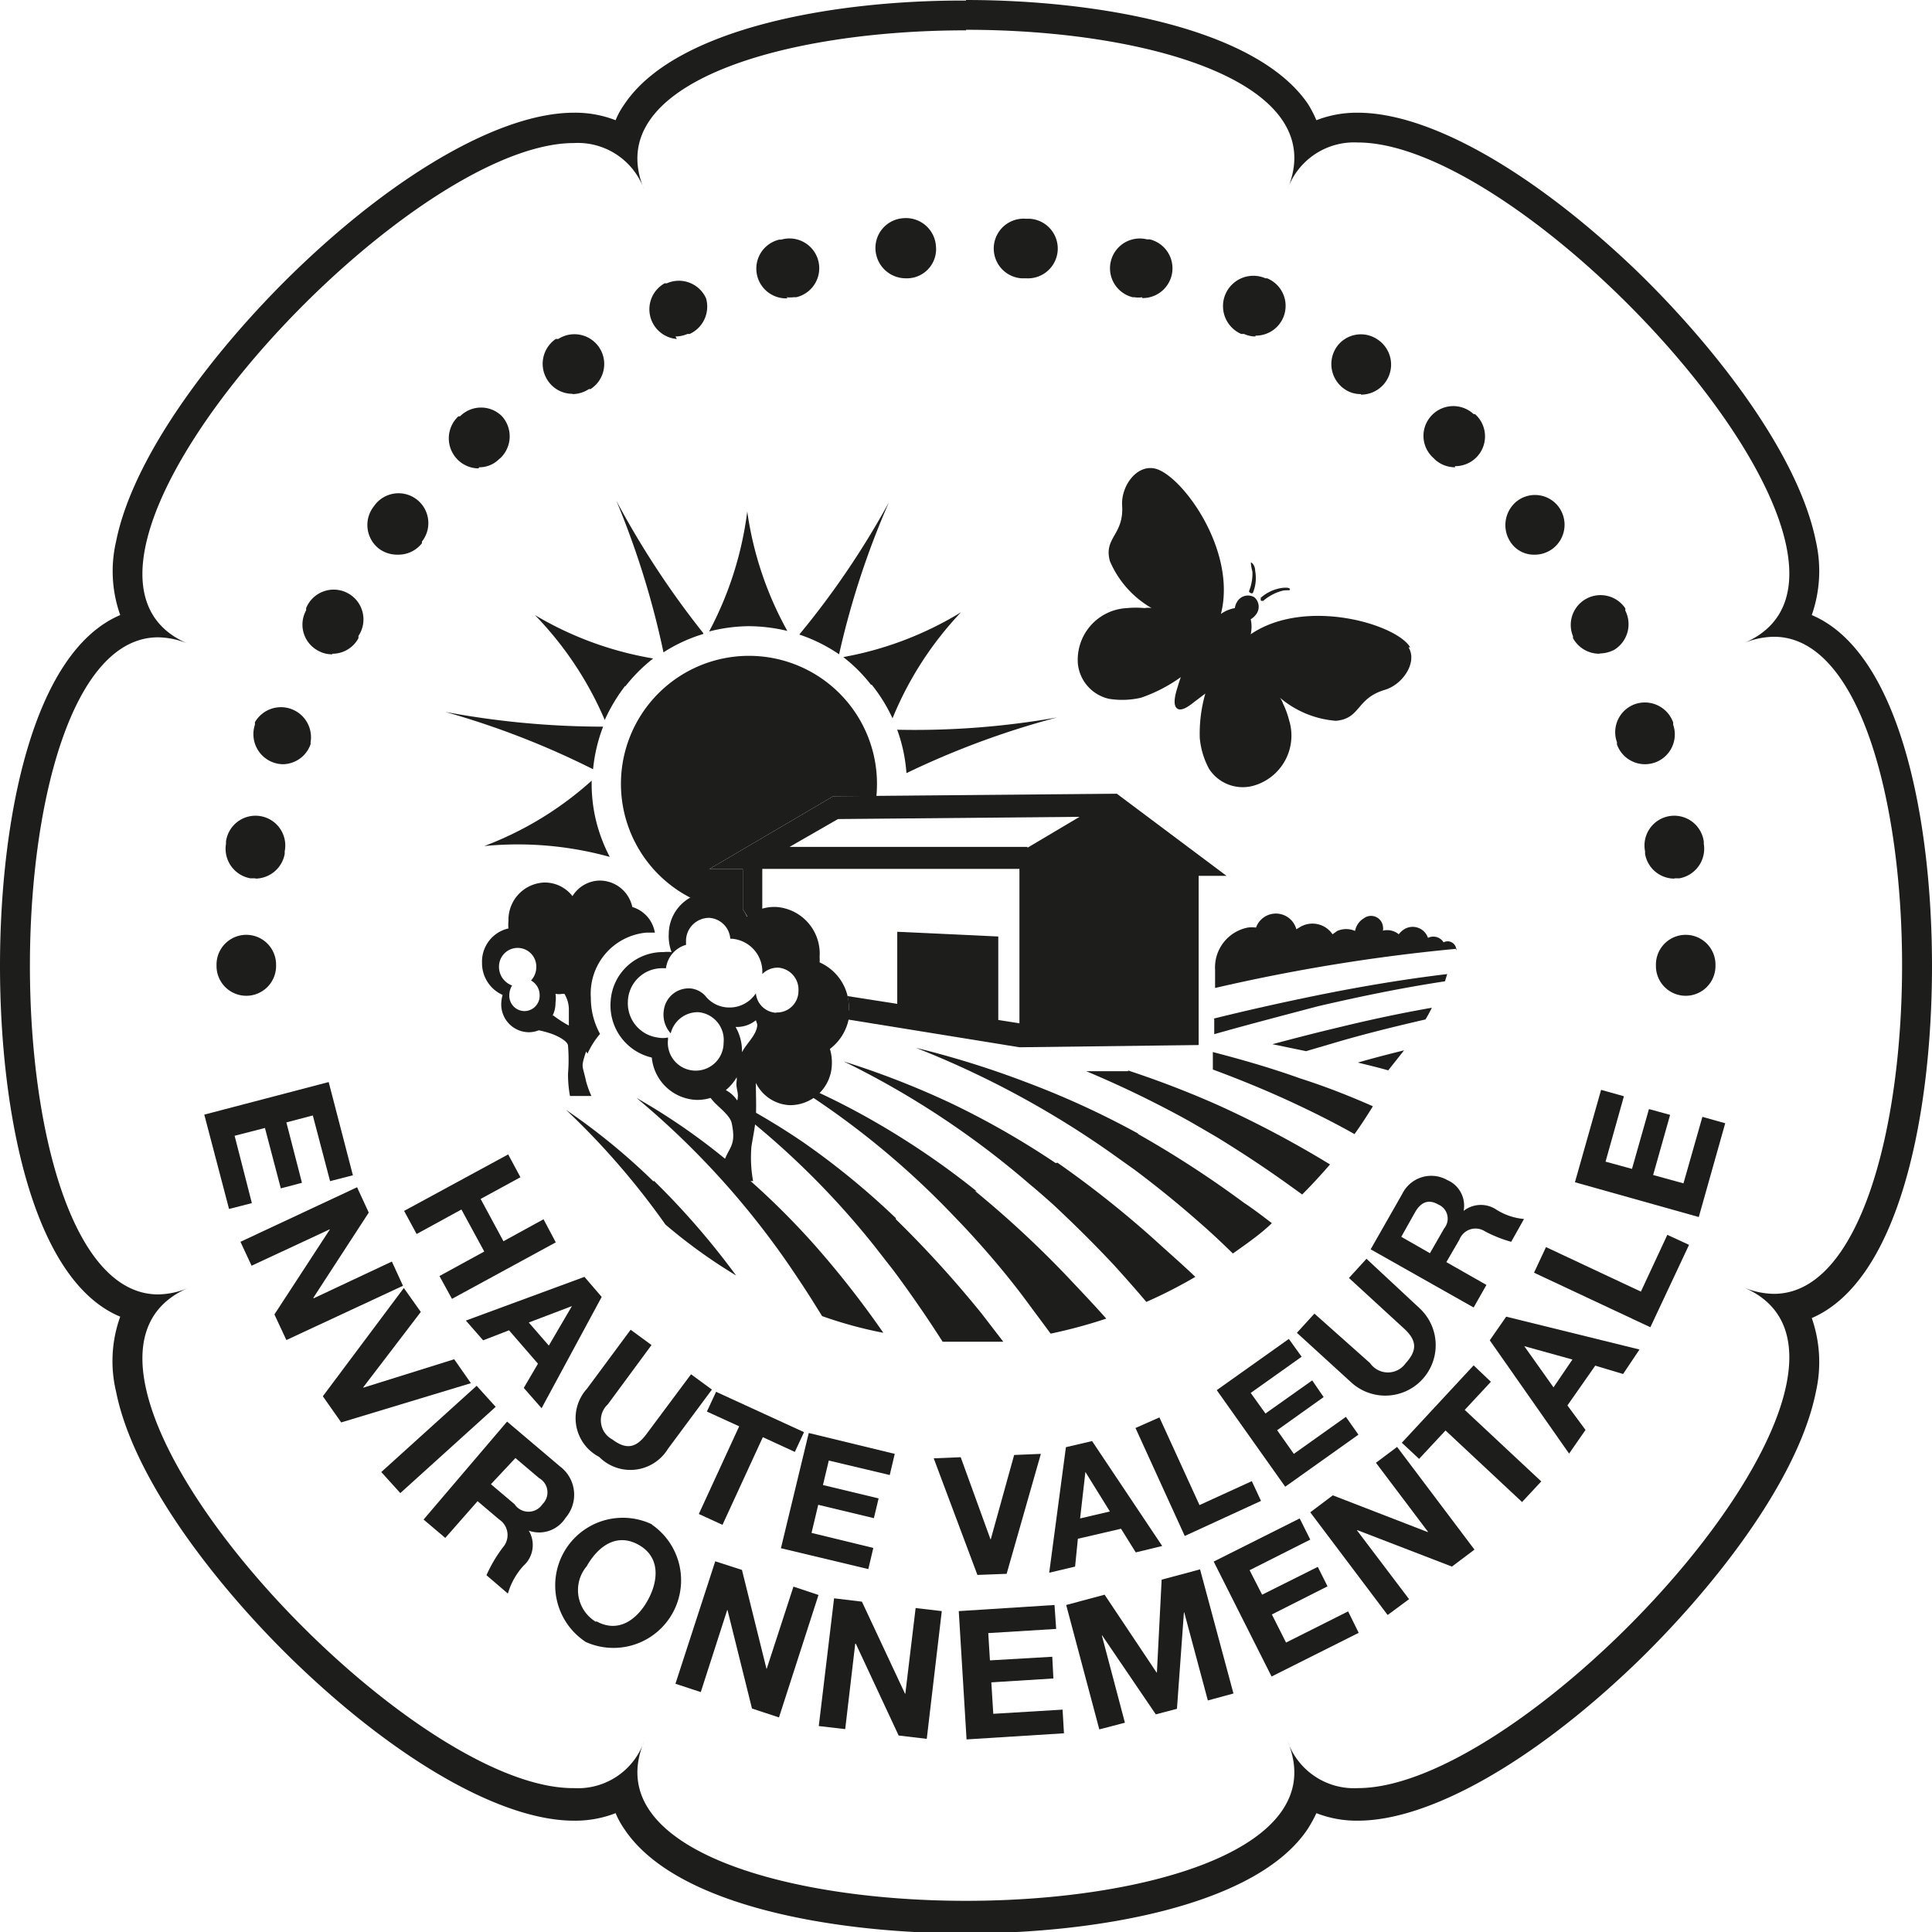 <svg xmlns="http://www.w3.org/2000/svg" viewBox="0 0 69.42 69.42"><defs><style>.cls-1{fill:none;}.cls-2{fill:#1d1d1b;}</style></defs><title>HVE</title><g id="Calque_2" data-name="Calque 2"><g id="Calque_1-2" data-name="Calque 1"><path class="cls-1" d="M34.71,68.88c-4.38,0-10.1-.92-11.83-3.5a3,3,0,0,1-.45-1,3.22,3.22,0,0,1-1.81.49c-5,0-14.78-9.24-15.93-15A3.85,3.85,0,0,1,5.08,47a4,4,0,0,1-2.55-2.15c-2.67-4.64-2.67-15.61,0-20.24a4,4,0,0,1,2.55-2.16,3.83,3.83,0,0,1-.39-2.86c1.15-5.74,11-15,15.93-15a3.31,3.31,0,0,1,1.81.49,3.07,3.07,0,0,1,.45-1C24.61,1.45,30.33.54,34.71.54S44.81,1.45,46.53,4a3.07,3.07,0,0,1,.45,1,3.31,3.31,0,0,1,1.81-.49c5,0,14.79,9.25,15.93,15a3.83,3.83,0,0,1-.38,2.86c3.13.66,4.54,6.49,4.54,12.27S67.47,46.32,64.34,47a3.86,3.86,0,0,1,.38,2.87c-1.14,5.74-11,15-15.93,15h0A3.22,3.22,0,0,1,47,64.34a3,3,0,0,1-.45,1c-1.72,2.58-7.45,3.5-11.82,3.5"/><path class="cls-2" d="M34.71,1.07c6.57,0,13.14,1.91,11.56,5.71a2.54,2.54,0,0,1,2.52-1.66c6.34,0,20.29,15.35,13.84,18a2.93,2.93,0,0,1,1.11-.24c6.14,0,6.14,23.61,0,23.61a2.93,2.93,0,0,1-1.11-.24c6.45,2.68-7.5,18-13.84,18a2.53,2.53,0,0,1-2.52-1.67c1.58,3.81-5,5.72-11.56,5.72s-13.15-1.91-11.57-5.72a2.52,2.52,0,0,1-2.52,1.67C14.29,64.3.33,49,6.78,46.27a2.84,2.84,0,0,1-1.1.24c-6.14,0-6.14-23.61,0-23.61a2.88,2.88,0,0,1,1.1.24c-6.45-2.67,7.51-18,13.84-18a2.53,2.53,0,0,1,2.52,1.66c-1.58-3.8,5-5.71,11.57-5.71m0-1.07C30,0,24.28,1,22.44,3.74a2.75,2.75,0,0,0-.32.58,4,4,0,0,0-1.5-.27c-2.54,0-6.23,2.07-9.87,5.55C8,12.23,4.82,16.2,4.17,19.46a4.71,4.71,0,0,0,.15,2.64C1.16,23.44,0,29.46,0,34.71S1.16,46,4.32,47.31A4.71,4.71,0,0,0,4.17,50c.65,3.27,3.82,7.24,6.58,9.87,3.64,3.47,7.33,5.55,9.87,5.55a4,4,0,0,0,1.5-.27,3,3,0,0,0,.32.58c1.84,2.76,7.54,3.74,12.27,3.74s10.43-1,12.27-3.74a4.71,4.71,0,0,0,.32-.58,4,4,0,0,0,1.49.27c2.55,0,6.24-2.08,9.88-5.55,2.75-2.63,5.93-6.6,6.58-9.87a4.8,4.8,0,0,0-.15-2.64C68.26,46,69.42,40,69.42,34.71S68.26,23.44,65.1,22.1a4.8,4.8,0,0,0,.15-2.64c-.65-3.26-3.83-7.23-6.58-9.86C55,6.12,51.34,4.05,48.79,4.05a4,4,0,0,0-1.49.27A4.08,4.08,0,0,0,47,3.74C45.14,1,39.43,0,34.71,0"/><polygon class="cls-2" points="11.81 38.88 12.68 42.23 11.86 42.44 11.24 40.08 10.29 40.33 10.85 42.5 10.09 42.7 9.52 40.53 8.43 40.81 9.05 43.23 8.23 43.44 7.34 40.05 11.81 38.88"/><polygon class="cls-2" points="12.83 42.66 13.25 43.57 11.26 46.63 11.27 46.65 14.08 45.33 14.48 46.2 10.29 48.15 9.86 47.23 11.85 44.18 11.85 44.17 9.04 45.48 8.64 44.62 12.83 42.66"/><polygon class="cls-2" points="12.26 51.11 11.6 50.17 14.51 46.28 15.12 47.14 13.05 49.85 13.06 49.86 16.32 48.84 16.92 49.7 12.26 51.11"/><rect class="cls-2" x="13.44" y="51.21" width="4.62" height="1.02" transform="translate(-30.62 23.93) rotate(-42.13)"/><path class="cls-2" d="M18.22,51.08l1.9,1.61a1.27,1.27,0,0,1,.2,1.85A1.12,1.12,0,0,1,19,55h0a1,1,0,0,1-.19,1.26,2.51,2.51,0,0,0-.56,1l-.77-.66a5,5,0,0,1,.59-1,.67.67,0,0,0-.13-1l-.78-.66L16,55.26l-.78-.66Zm-.58,2.25.85.72a.6.6,0,0,0,1,0,.59.59,0,0,0-.12-.94l-.85-.72Z"/><path class="cls-2" d="M23.42,54.78A2.43,2.43,0,0,1,21.05,59a2.43,2.43,0,0,1,2.37-4.23m-2,3.48c.8.45,1.47-.06,1.85-.74s.48-1.55-.32-2-1.47.06-1.87.77a1.33,1.33,0,0,0,.34,2"/><polygon class="cls-2" points="25.7 56.1 26.66 56.41 27.54 59.96 27.55 59.96 28.51 57.01 29.41 57.31 27.99 61.71 27.02 61.39 26.14 57.85 26.13 57.85 25.18 60.8 24.27 60.5 25.7 56.1"/><polygon class="cls-2" points="29.97 57.43 30.97 57.55 32.52 60.86 32.53 60.86 32.9 57.78 33.84 57.89 33.3 62.48 32.29 62.36 30.75 59.06 30.73 59.06 30.37 62.13 29.42 62.02 29.97 57.43"/><polygon class="cls-2" points="34.45 57.89 37.89 57.67 37.95 58.53 35.51 58.68 35.57 59.66 37.81 59.53 37.85 60.31 35.62 60.45 35.69 61.58 38.18 61.43 38.23 62.28 34.73 62.5 34.45 57.89"/><polygon class="cls-2" points="38.31 57.67 39.69 57.3 41.56 60.1 41.57 60.09 41.74 56.76 43.12 56.39 44.32 60.85 43.4 61.1 42.55 57.93 42.54 57.94 42.29 61.4 41.53 61.6 39.6 58.76 39.59 58.76 40.42 61.9 39.5 62.14 38.31 57.67"/><polygon class="cls-2" points="43.61 56.11 46.7 54.56 47.08 55.32 44.9 56.42 45.35 57.3 47.35 56.3 47.7 57 45.7 58.01 46.21 59.02 48.44 57.9 48.82 58.67 45.69 60.24 43.61 56.11"/><polygon class="cls-2" points="47.08 54.34 47.89 53.73 51.3 55.05 51.31 55.04 49.44 52.56 50.2 51.99 52.98 55.68 52.17 56.29 48.77 54.98 48.76 54.99 50.63 57.46 49.86 58.03 47.08 54.34"/><polygon class="cls-2" points="51.94 51.4 50.99 52.42 50.37 51.84 52.95 49.06 53.57 49.65 52.63 50.66 55.38 53.23 54.69 53.97 51.94 51.4"/><path class="cls-2" d="M53.53,48.16l.59-.85,4.79,1.18-.59.88-1-.3-1,1.43.65.88-.59.85Zm2.29,1.69.68-1-1.73-.48h0Z"/><polygon class="cls-2" points="55.12 45.73 55.55 44.81 58.96 46.41 59.91 44.37 60.69 44.73 59.3 47.69 55.12 45.73"/><polygon class="cls-2" points="56.59 42.48 57.53 39.16 58.35 39.39 57.69 41.74 58.64 42 59.25 39.85 60.01 40.06 59.4 42.22 60.49 42.52 61.17 40.13 61.99 40.36 61.04 43.73 56.59 42.48"/><polygon class="cls-2" points="18.26 41.48 18.7 42.3 17.27 43.08 18.09 44.6 19.53 43.81 19.97 44.64 16.24 46.67 15.79 45.85 17.4 44.97 16.58 43.46 14.97 44.34 14.52 43.51 18.26 41.48"/><path class="cls-2" d="M21,45.88l.62.72-2.16,4-.64-.73.51-.87L18.29,47.8l-.93.36-.62-.71Zm-2,1.64.72.83.83-1.42h0Z"/><path class="cls-2" d="M24,52.06a1.58,1.58,0,0,1-2.47.29,1.57,1.57,0,0,1-.44-2.45l1.57-2.12.75.55-1.57,2.13A.78.78,0,0,0,22,51.72c.53.4.88.29,1.25-.22l1.58-2.12.75.55Z"/><polygon class="cls-2" points="26.56 51.25 25.4 50.72 25.73 50.01 28.89 51.46 28.56 52.17 27.41 51.64 25.96 54.79 25.11 54.4 26.56 51.25"/><polygon class="cls-2" points="29.06 51.49 32.15 52.24 31.97 53 29.78 52.48 29.57 53.36 31.57 53.84 31.4 54.55 29.4 54.07 29.16 55.08 31.38 55.62 31.2 56.38 28.06 55.63 29.06 51.49"/><polygon class="cls-2" points="36.17 56.55 35.12 56.59 33.55 52.4 34.52 52.36 35.59 55.31 35.6 55.31 36.44 52.28 37.4 52.24 36.17 56.55"/><path class="cls-2" d="M38.3,52l.94-.22,2.52,3.77-.95.23-.53-.85-1.55.36-.1,1-.93.22Zm.51,2.56,1.07-.25L39,52.89h0Z"/><polygon class="cls-2" points="40.8 51.31 41.66 50.93 43.1 54.08 44.98 53.22 45.31 53.93 42.57 55.19 40.8 51.31"/><polygon class="cls-2" points="43.72 49.95 46.31 48.11 46.77 48.75 44.94 50.05 45.47 50.79 47.15 49.6 47.56 50.2 45.89 51.39 46.49 52.24 48.36 50.91 48.81 51.55 46.18 53.42 43.72 49.95"/><path class="cls-2" d="M51,47a1.81,1.81,0,0,1-2.45,2.67l-1.95-1.78.63-.69,2,1.78a.78.78,0,0,0,1.28,0c.45-.49.38-.85-.09-1.27l-1.95-1.79.63-.69Z"/><path class="cls-2" d="M49.25,44.89l1.14-2A1.16,1.16,0,0,1,52,42.4a1,1,0,0,1,.59,1.11h0a1,1,0,0,1,1.17-.05,2.22,2.22,0,0,0,1,.34l-.46.82a4.59,4.59,0,0,1-.95-.38.62.62,0,0,0-.91.3l-.47.81,1.44.82-.46.81Zm2.13.14.51-.89a.55.55,0,0,0-.21-.86c-.35-.2-.62-.09-.83.27l-.5.89Z"/><path class="cls-2" d="M51,32.62h0Zm.64.11h0"/><path class="cls-2" d="M52.32,34.15a.24.24,0,0,0,0-.08.31.31,0,0,0-.45-.21h0a.43.43,0,0,0-.56-.16l0,0a.58.58,0,0,0-.82-.33.74.74,0,0,0-.23.2.65.65,0,0,0-.57-.13.41.41,0,0,0,0-.16A.43.43,0,0,0,49,33a.67.67,0,0,0-.31.45.8.8,0,0,0-.64,0l-.17.12a.87.87,0,0,0-1.15-.27l-.15.09a.76.76,0,0,0-1.45-.06,1,1,0,0,0-.3,0,1.46,1.46,0,0,0-1.17,1.52v.65a65.54,65.54,0,0,1,8.69-1.41"/><path class="cls-2" d="M45,20.52a1.67,1.67,0,0,1-.12.72s0,.05.05.06a.06.06,0,0,0,.09,0,1.41,1.41,0,0,0,.08-.79c0-.21-.14-.31-.15-.3s0,.13.05.33m.32,1.05s.06,0,.07,0a1.71,1.71,0,0,1,.64-.35c.19-.06.31,0,.32-.06s-.12-.08-.32-.05a1.48,1.48,0,0,0-.73.35s0,.06,0,.09m5.37,1.69c-.48-.83-3.76-1.81-5.73-.47a1.24,1.24,0,0,0,0-.54.61.61,0,0,0,.19-.17.45.45,0,0,0-.06-.62.45.45,0,0,0-.61.15.59.59,0,0,0-.09.24,1.22,1.22,0,0,0-.5.21c.59-2.32-1.46-5.06-2.4-5.23-.65-.12-1.19.65-1.15,1.33.07,1.07-.67,1.15-.44,2a3.55,3.55,0,0,0,1.5,1.69.69.69,0,0,0-.25,0,3.42,3.42,0,0,0-.64,0,1.86,1.86,0,0,0-1.76,2,1.44,1.44,0,0,0,1.12,1.26A3,3,0,0,0,41,25.07a5.56,5.56,0,0,0,1.43-.74c-.05.13-.09.27-.13.4s-.19.6,0,.73.53-.18.68-.29l.33-.25a5.21,5.21,0,0,0-.2,1.6,2.88,2.88,0,0,0,.33,1.1,1.44,1.44,0,0,0,1.57.62,1.87,1.87,0,0,0,1.31-2.36,3.07,3.07,0,0,0-.22-.6.7.7,0,0,0-.11-.21A3.53,3.53,0,0,0,48,25.9c.9-.08.72-.8,1.75-1.11.66-.19,1.19-1,.86-1.53"/><path class="cls-2" d="M26.19,41.75a23,23,0,0,0-3.32-2.3,29.69,29.69,0,0,1,5.72,6.36c.22.33.44.66.65,1l.3.48a15.22,15.22,0,0,0,2.2.6,34,34,0,0,0-2.44-3.12,27.55,27.55,0,0,0-3.11-3m6,2a27.66,27.66,0,0,0-3.32-2.72,25,25,0,0,0-3.51-2,29.49,29.49,0,0,1,6.05,5.71l.71.91c.6.81,1.19,1.66,1.75,2.54.31,0,.61,0,.92,0s.84,0,1.26,0l-.77-1a39.2,39.2,0,0,0-3.09-3.4m2.91-1a28.57,28.57,0,0,0-3.54-2.43,26.46,26.46,0,0,0-3.68-1.78,29.79,29.79,0,0,1,6.36,5.06c.26.27.52.54.77.82.7.77,1.38,1.59,2,2.44.25.34.5.67.74,1a18,18,0,0,0,2-.54c-.46-.52-.92-1-1.39-1.5a36.73,36.73,0,0,0-3.33-3.09m2.9-1a29.92,29.92,0,0,0-3.74-2.14,30.65,30.65,0,0,0-3.87-1.51,31.12,31.12,0,0,1,6.69,4.42c.28.23.55.47.82.71.75.7,1.48,1.42,2.2,2.19.39.43.78.87,1.16,1.32l0,0a17.16,17.16,0,0,0,1.76-.9c-.49-.47-1-.91-1.47-1.34A36.68,36.68,0,0,0,38,41.78m-14.52.67a23.12,23.12,0,0,0-3.14-2.57A27.34,27.34,0,0,1,23.91,44a19.16,19.16,0,0,0,2.54,1.83l-.06-.08a27.75,27.75,0,0,0-2.89-3.32m20.13-5.81v.54c1.23-.35,2.47-.67,3.71-1,1.51-.35,3-.66,4.58-.9L52,35c-1.59.19-3.18.46-4.75.78-1.22.25-2.43.52-3.64.82m2.11.92,1.21.25,1.19-.35c1-.29,2.06-.55,3.1-.79.08-.13.16-.28.23-.42-1.15.2-2.31.45-3.45.73-.76.18-1.53.38-2.28.58m-4.81,3.22a30.7,30.7,0,0,0-4-1.84,33.15,33.15,0,0,0-4-1.25,33.39,33.39,0,0,1,7,3.77l.87.62c.8.6,1.59,1.24,2.37,1.93.39.34.77.7,1.15,1.07.48-.34,1-.7,1.4-1.09-.33-.25-.65-.5-1-.73a37.09,37.09,0,0,0-3.82-2.48m2.7-2.94v.63h0c1,.37,2,.78,3,1.25.7.33,1.4.68,2.09,1.07q.31-.43.66-1c-.86-.38-1.73-.72-2.61-1-1-.36-2.07-.67-3.11-.94m-3.06.68-1.52,0a37.62,37.62,0,0,1,3.73,1.81l.93.54c.85.52,1.69,1.07,2.53,1.67l.57.41c.34-.34.68-.71,1-1.08a37.18,37.18,0,0,0-4-2.12,34.37,34.37,0,0,0-3.27-1.26m9.36,0h0q.28-.35.57-.72c-.56.14-1.11.28-1.66.44.41.1.78.19,1.09.28"/><path class="cls-2" d="M31.32,24.6a5.82,5.82,0,0,1,.75,1.21A12.28,12.28,0,0,1,34.53,22a12.28,12.28,0,0,1-4.23,1.61,5.57,5.57,0,0,1,1,1"/><path class="cls-2" d="M31.94,18.05a30.1,30.1,0,0,1-3.22,4.75,5.79,5.79,0,0,1,1.43.71,29.89,29.89,0,0,1,1.79-5.46"/><path class="cls-2" d="M28.29,22.67a12.41,12.41,0,0,1-1.44-4.29,12.5,12.5,0,0,1-1.37,4.31,5.91,5.91,0,0,1,1.4-.19,6,6,0,0,1,1.41.17"/><path class="cls-2" d="M32.23,26.2a5.72,5.72,0,0,1,.34,1.58,30.27,30.27,0,0,1,5.41-2,29.32,29.32,0,0,1-5.75.44"/><path class="cls-2" d="M21.26,28.05A12.16,12.16,0,0,1,17.4,30.4a12.39,12.39,0,0,1,4.51.39,5.77,5.77,0,0,1-.5-1.33,5.64,5.64,0,0,1-.15-1.41"/><path class="cls-2" d="M26.69,31.23H25.48l4.46-2.62,1.55,0a4.6,4.6,0,1,0-4.8,4.15Z"/><path class="cls-2" d="M21.64,26.11A31,31,0,0,1,16,25.58a29.85,29.85,0,0,1,5.31,2.06,5.87,5.87,0,0,1,.36-1.53"/><path class="cls-2" d="M25.27,22.75A31.36,31.36,0,0,1,22.15,18a30.61,30.61,0,0,1,1.69,5.44,5.64,5.64,0,0,1,1.43-.66"/><path class="cls-2" d="M22.47,24.66a5.91,5.91,0,0,1,1-1,12.28,12.28,0,0,1-4.25-1.56,12.38,12.38,0,0,1,2.51,3.77,6.06,6.06,0,0,1,.73-1.22"/><path class="cls-2" d="M40.13,28.52l-10.19.09-4.46,2.62h1.21v1.44a2.61,2.61,0,0,1,.17.28,1.59,1.59,0,0,1,.53-.28V31.22h9.24v5.55l-.76-.12v-3l-3.63-.17v2.59l-1.79-.28a1.67,1.67,0,0,1,.05.5,1.27,1.27,0,0,1-.05.34l6.18,1,6.44-.08V31.47h1Zm-3.21,1.91c-.14,0-6.35,0-8.55,0l1.74-1,8.68-.08-1.87,1.11"/><path class="cls-2" d="M21.11,37.86a3,3,0,0,1,.45-.71,2.67,2.67,0,0,1-.33-1.3,2.2,2.2,0,0,1,2-2.34l.3,0a1.16,1.16,0,0,0-.81-.92h0a1.2,1.2,0,0,0-1.15-.95,1.17,1.17,0,0,0-1,.56,1.26,1.26,0,0,0-1-.49,1.34,1.34,0,0,0-1.3,1.38,1.24,1.24,0,0,0,0,.27,1.22,1.22,0,0,0-.95,1.23,1.25,1.25,0,0,0,.74,1.16,1.27,1.27,0,0,0-.05.34,1,1,0,0,0,1,1,1,1,0,0,0,.35-.07,3.59,3.59,0,0,1,.41.11c.17.05.64.26.64.45a6.14,6.14,0,0,1,0,1,4.25,4.25,0,0,0,.07.8h.77a3.4,3.4,0,0,1-.19-.52c-.13-.62-.2-.47,0-1.08m-2.22-1.45a.55.55,0,0,1-.54-.57.68.68,0,0,1,.1-.35.71.71,0,0,1-.47-.68.67.67,0,1,1,1.34,0,.7.7,0,0,1-.19.5.6.6,0,0,1,.31.53.55.55,0,0,1-.55.57m1,.19a1,1,0,0,0,.12-.49,1.08,1.08,0,0,0,0-.32.69.69,0,0,0,.25,0h.07a1.1,1.1,0,0,1,.16.54c0,.3,0,.3,0,.6a4.33,4.33,0,0,1-.57-.37"/><path class="cls-2" d="M30.5,36.31a1.77,1.77,0,0,0-1.05-1.73,1.36,1.36,0,0,0,0-.2,1.68,1.68,0,0,0-1.54-1.79,1.55,1.55,0,0,0-1.07.35,1.46,1.46,0,0,0-1.27-.88,1.51,1.51,0,0,0-1.54,1.49,1.63,1.63,0,0,0,.1.66,1.35,1.35,0,0,0-.29,0A1.88,1.88,0,0,0,21.94,36a1.92,1.92,0,0,0,1.48,2A1.68,1.68,0,0,0,25,39.52a1.58,1.58,0,0,0,.53-.07l.11.13c.19.21.59.5.65.77.17.79-.08.86-.25,1.32s-.05.17-.15.66a7.54,7.54,0,0,0,1.17.11A4.71,4.71,0,0,1,27,41.2c.05-.33.14-.73.16-1.09s0-.76,0-1.2a1.43,1.43,0,0,0,1.2.8,1.5,1.5,0,0,0,1.53-1.47,1.66,1.66,0,0,0-.07-.55,1.79,1.79,0,0,0,.71-1.38m-4,3.3a1.12,1.12,0,0,0-.45-.44,1.73,1.73,0,0,0,.39-.46.49.49,0,0,1,0,.12c-.05.32.12.44,0,.78m.19-1.8a1.71,1.71,0,0,0-.23-.91,1.09,1.09,0,0,0,.73-.24l.05.15c0,.36-.39.68-.55,1m1.22-1.42a.77.77,0,0,1-.72-.7,1.13,1.13,0,0,1-1,.51,1.09,1.09,0,0,1-.82-.42h0a.84.84,0,0,0-.49-.26.9.9,0,0,0-1,.8,1,1,0,0,0,.25.81,1,1,0,0,1,1-.76A1,1,0,0,1,26,37.47a1,1,0,0,1-1,1,1,1,0,0,1-1-1.09.34.34,0,0,0,0-.1.92.92,0,0,1-.37,0A1.24,1.24,0,0,1,22.56,36a1.23,1.23,0,0,1,1.25-1.21h.12a1,1,0,0,1,.72-.84c0-.06,0-.11,0-.16a.83.83,0,0,1,.84-.81.81.81,0,0,1,.75.75h.06A1.19,1.19,0,0,1,27.39,35a.78.78,0,0,1,.58-.23.79.79,0,0,1,.72.84.77.77,0,0,1-.79.77"/><path class="cls-2" d="M8.85,35.78a1.07,1.07,0,0,1-1.07-1.07v-.05a1.07,1.07,0,0,1,2.14,0v.05a1.07,1.07,0,0,1-1.07,1.07"/><path class="cls-2" d="M9.19,31.56H9a1.08,1.08,0,0,1-.88-1.24l0-.08a1.07,1.07,0,1,1,2.11.35v.09a1.08,1.08,0,0,1-1.06.89m51,0a1.07,1.07,0,0,1-1.06-.89v-.09a1.07,1.07,0,1,1,2.11-.35l0,.08a1.08,1.08,0,0,1-.88,1.24h-.18m-50-4.1a1.08,1.08,0,0,1-1-1.42l0-.09a1.08,1.08,0,0,1,2,.72l0,.07a1.07,1.07,0,0,1-1,.72m48.94,0a1.07,1.07,0,0,1-1-.71l0-.08a1.07,1.07,0,0,1,.65-1.37,1.08,1.08,0,0,1,1.37.66l0,.08a1.07,1.07,0,0,1-.66,1.36,1.13,1.13,0,0,1-.36.06M11.94,23.51a1,1,0,0,1-.51-.13A1.06,1.06,0,0,1,11,21.93l0-.08a1.07,1.07,0,1,1,1.88,1l0,.08a1.06,1.06,0,0,1-.94.56m45.52,0a1.08,1.08,0,0,1-.94-.56l0-.07a1.07,1.07,0,0,1,1.88-1l0,.08A1.08,1.08,0,0,1,58,23.35a1.17,1.17,0,0,1-.51.13M14.27,19.93a1.09,1.09,0,0,1-.66-.22,1.08,1.08,0,0,1-.19-1.5l.06-.08a1.07,1.07,0,0,1,1.68,1.33l0,.06a1.07,1.07,0,0,1-.85.41m40.83,0a1,1,0,0,1-.82-.39l0,0a1.1,1.1,0,0,1,.17-1.52,1.06,1.06,0,0,1,1.49.16l0,0a1.08,1.08,0,0,1-.17,1.52,1.07,1.07,0,0,1-.67.23m-37.94-3.1a1.07,1.07,0,0,1-.79-.35,1.08,1.08,0,0,1,.06-1.52l.06,0a1.06,1.06,0,0,1,1.51,0A1.08,1.08,0,0,1,18,16.44l-.07.06a1,1,0,0,1-.72.29m35.07,0a1.07,1.07,0,0,1-.71-.27l-.07-.07a1.06,1.06,0,0,1-.07-1.51,1.07,1.07,0,0,1,1.52-.06l.05,0a1.07,1.07,0,0,1-.72,1.87m-31.71-2.6a1.06,1.06,0,0,1-.89-.48,1.08,1.08,0,0,1,.29-1.49l.09,0a1.07,1.07,0,0,1,1.16,1.8l-.06,0a1.07,1.07,0,0,1-.59.18m28.33,0a1,1,0,0,1-.56-.16l0,0a1.09,1.09,0,0,1-.34-1.49,1.06,1.06,0,0,1,1.47-.33l0,0a1.08,1.08,0,0,1-.57,2m-24.58-2a1.07,1.07,0,0,1-.44-2l.08,0a1.07,1.07,0,0,1,1.41.54A1.08,1.08,0,0,1,24.78,12l-.08,0a1.11,1.11,0,0,1-.43.09m20.84,0A1,1,0,0,1,44.7,12l-.1,0a1.07,1.07,0,0,1,.87-2l.06,0a1.07,1.07,0,0,1-.42,2.06M28.3,10.72A1.07,1.07,0,0,1,28,8.61l.07,0a1.07,1.07,0,1,1,.54,2.07l-.09,0a1.15,1.15,0,0,1-.26,0m12.78,0a.86.86,0,0,1-.28,0h-.06a1.07,1.07,0,1,1,.51-2.08l.1,0a1.07,1.07,0,0,1-.27,2.11M36.87,10H36.7a1.07,1.07,0,0,1,.16-2.14H37A1.07,1.07,0,0,1,36.87,10m-4.32,0a1.09,1.09,0,0,1-1.09-1,1.07,1.07,0,0,1,1-1.16h0a1.08,1.08,0,0,1,1.17,1,1.05,1.05,0,0,1-1,1.16h-.14"/><path class="cls-2" d="M60.57,35.78a1.07,1.07,0,0,1-1.07-1.07v-.05a1.07,1.07,0,0,1,2.14,0v.05a1.07,1.07,0,0,1-1.07,1.07"/></g></g></svg>